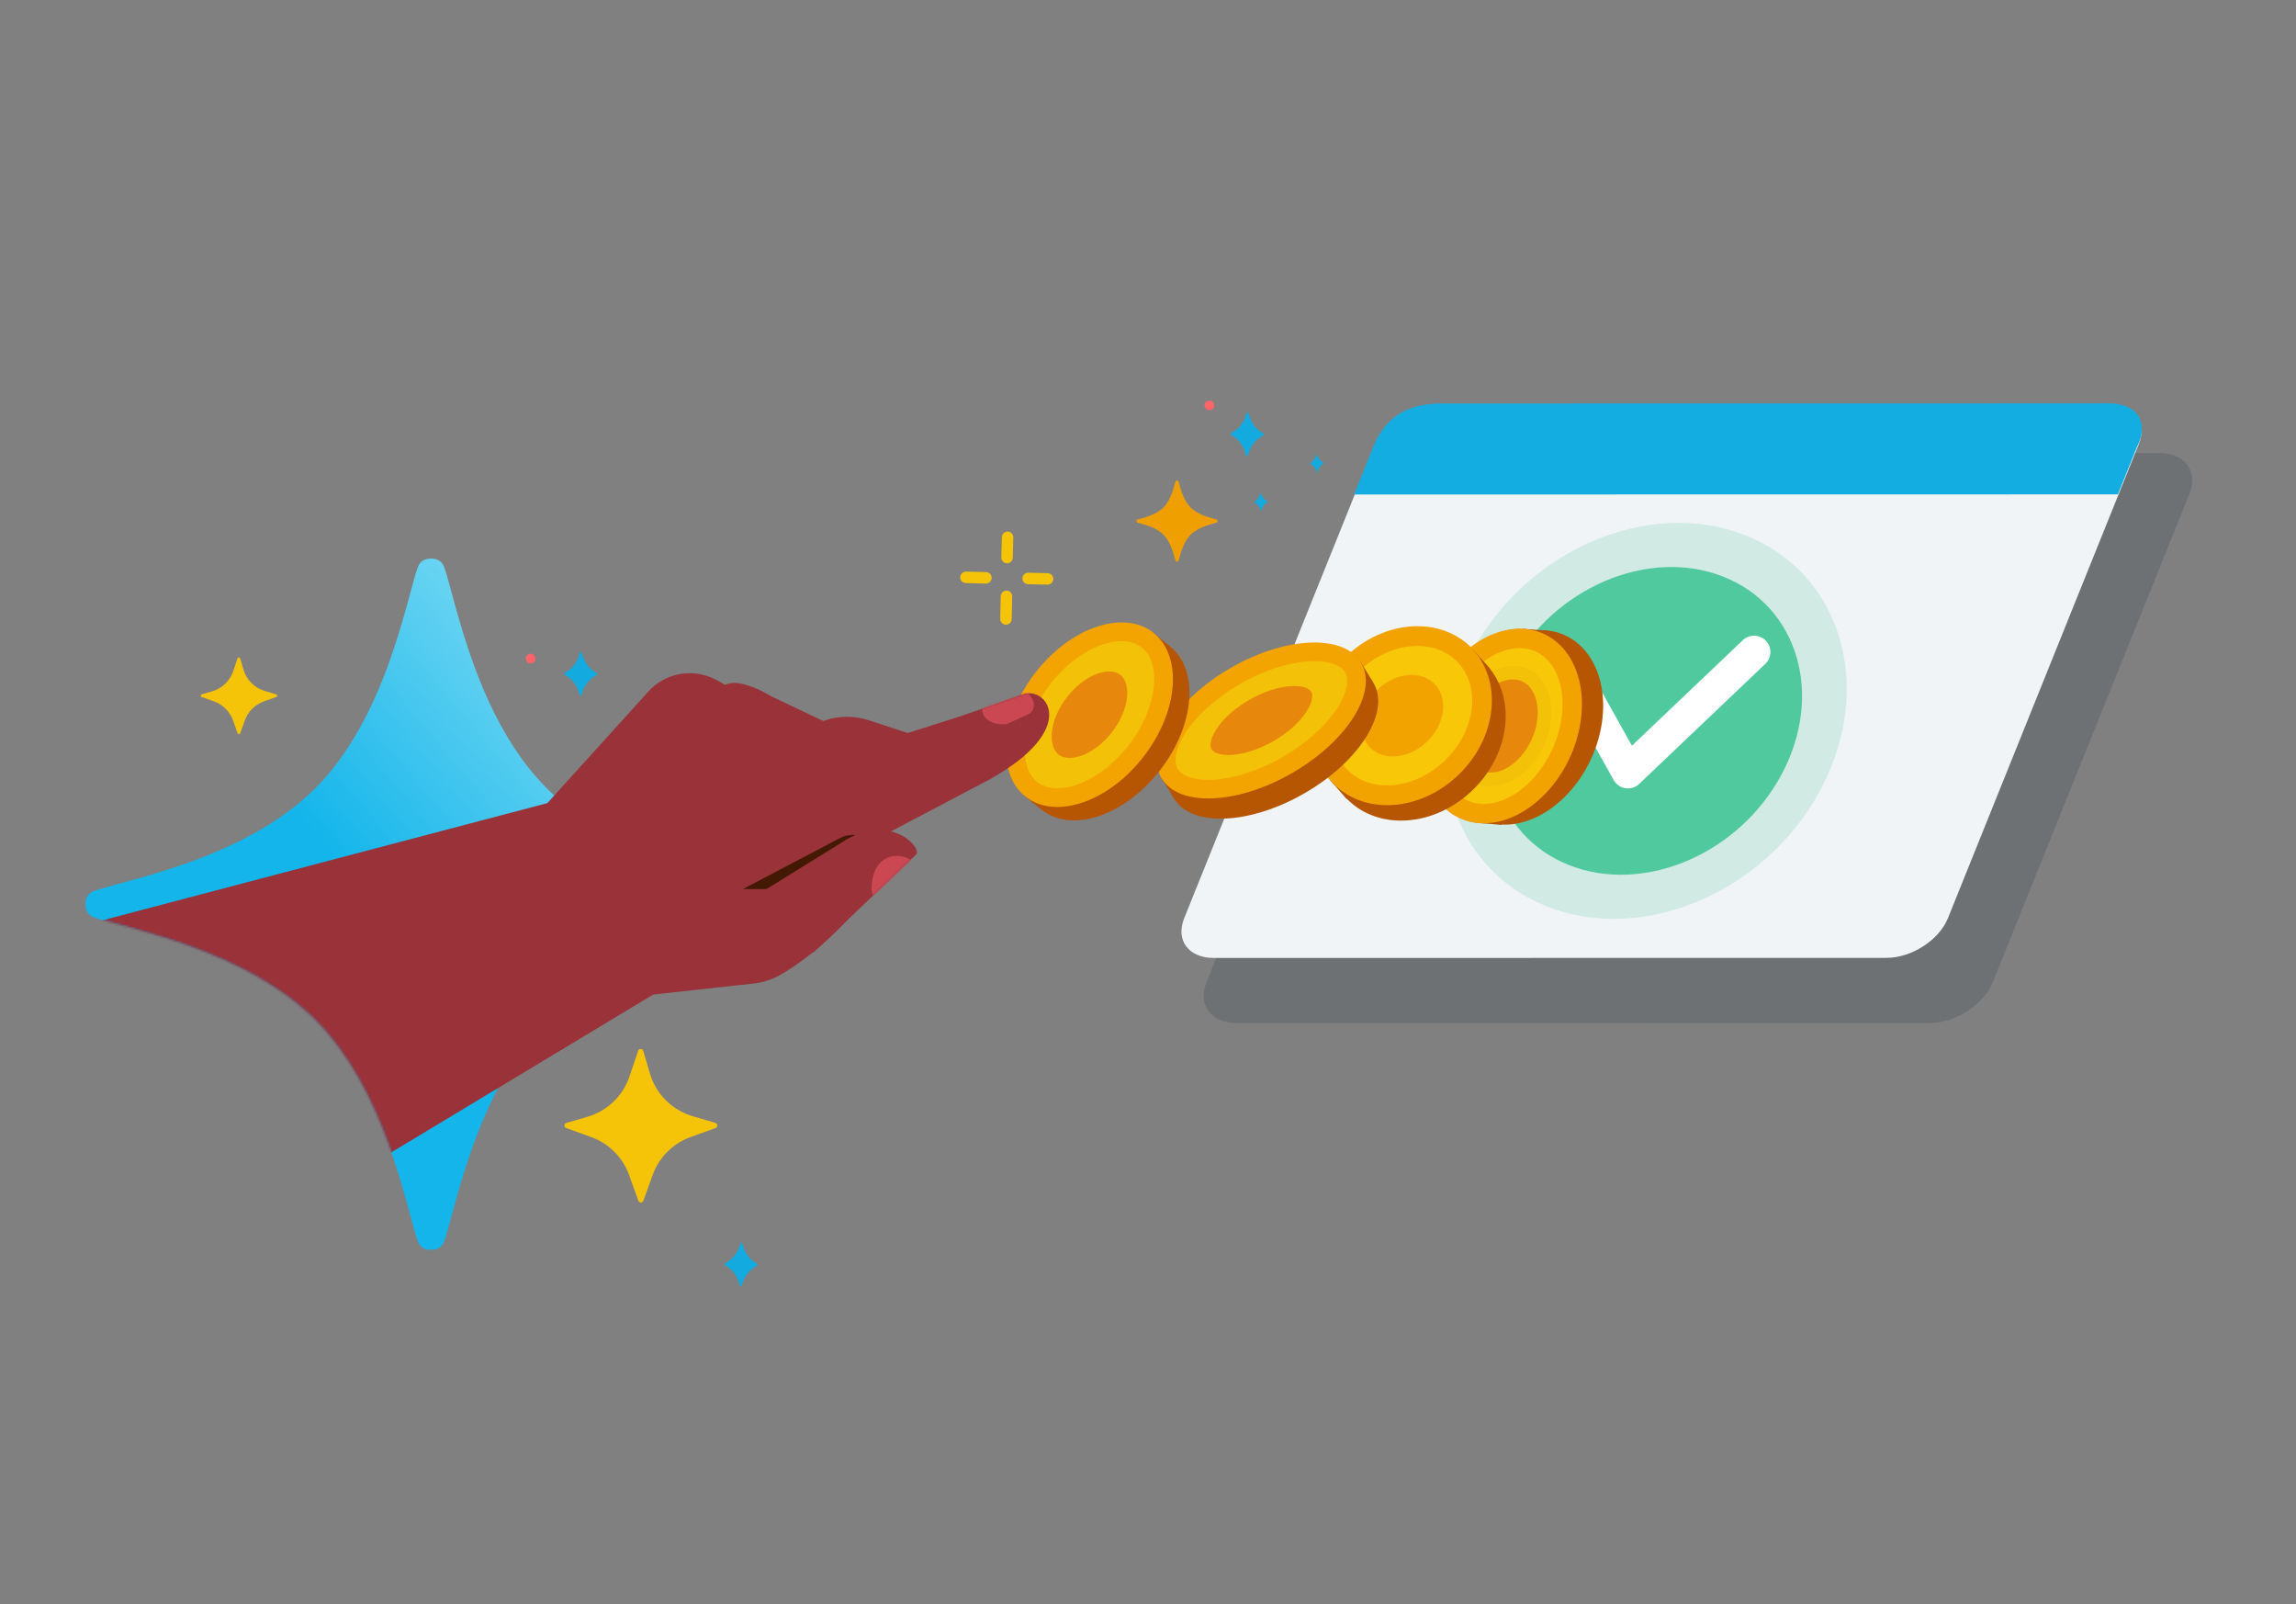 <svg width="1134" height="792" viewBox="0 0 1134 792" fill="none" xmlns="http://www.w3.org/2000/svg">
<rect x="0" y="0" width="1134" height="792" fill="#808080" stroke="none"/>
<g clip-path="url(#clip0_317_72739)">
<path d="M378.858 439.776C361.474 433.931 304.597 423.772 270.078 389.253C235.559 354.734 225.4 297.857 219.555 280.473C218.414 277.071 216.105 275.806 212.875 275.806C209.645 275.806 207.345 277.071 206.195 280.473C200.35 297.857 190.191 354.734 155.672 389.253C121.153 423.772 64.276 433.931 46.892 439.776C43.49 440.917 42.225 443.227 42.225 446.456C42.225 449.686 43.49 451.986 46.892 453.136C64.276 458.982 121.153 469.14 155.672 503.659C190.191 538.178 200.35 595.055 206.195 612.439C207.336 615.841 209.645 617.106 212.875 617.106C216.105 617.106 218.405 615.841 219.555 612.439C225.4 595.055 235.559 538.178 270.078 503.659C304.597 469.14 361.474 458.982 378.858 453.136C382.26 451.995 383.525 449.686 383.525 446.456C383.525 443.227 382.26 440.926 378.858 439.776Z" fill="url(#paint0_linear_317_72739)"/>
<path opacity="0.2" d="M610.841 505.173L953.062 505.125C965.818 505.125 979.79 496.088 984.275 484.943L1081.35 243.874C1085.84 232.728 1079.14 223.691 1066.39 223.691L724.174 223.739C711.418 223.739 697.446 232.776 692.961 243.922L595.882 484.991C591.397 496.136 598.096 505.173 610.841 505.173Z" fill="#273B49"/>
<path d="M599.4 472.992L931.778 472.944C944.16 472.944 957.74 464.166 962.1 453.337L1056.39 219.206C1060.75 208.377 1054.24 199.608 1041.86 199.608L709.483 199.656C697.102 199.656 683.522 208.435 679.162 219.264L584.871 453.394C580.511 464.223 587.018 472.992 599.4 472.992Z" fill="#F1F4F6"/>
<path d="M668.812 244.162L1046.03 244.104L1055.44 220.73C1061.42 209.412 1056.65 198.411 1039.45 199.168L711.583 199.216C691.822 199.388 683.015 208.876 678.214 220.788L668.803 244.162H668.812Z" fill="#13ADE2"/>
<path opacity="0.2" d="M899.243 389.751C926.211 339.094 909.488 282.887 861.887 264.219C814.287 245.551 753.835 271.474 726.877 322.131C699.91 372.789 716.633 428.995 764.233 447.663C811.833 466.332 872.285 440.409 899.243 389.751Z" fill="#51C99E"/>
<path d="M880.028 382.209C900.977 342.85 887.982 299.179 851 284.67C814.018 270.16 767.05 290.305 746.091 329.673C725.142 369.032 738.137 412.703 775.119 427.212C812.101 441.721 859.069 421.577 880.028 382.209Z" fill="#51C99E"/>
<path d="M783.428 344.317L804.041 381.213L866.333 321.949" stroke="white" stroke-width="16.14" stroke-linecap="round" stroke-linejoin="round"/>
<path d="M294.524 332.088C291.17 330.574 288.525 326.971 287.442 322.467C287.365 322.16 287.155 321.949 286.915 321.949C286.675 321.949 286.455 322.15 286.378 322.457C285.228 326.942 282.526 330.498 279.143 331.964C278.913 332.069 278.75 332.347 278.75 332.673C278.75 332.999 278.903 333.286 279.133 333.392C282.487 334.906 285.133 338.509 286.215 343.013C286.292 343.32 286.503 343.531 286.742 343.531C286.982 343.531 287.202 343.33 287.279 343.023C288.429 338.538 291.132 334.983 294.515 333.516C294.745 333.411 294.908 333.133 294.908 332.807C294.908 332.481 294.754 332.194 294.524 332.088Z" fill="#13AADF"/>
<path d="M262.095 327.594C263.423 327.594 264.5 326.517 264.5 325.189C264.5 323.86 263.423 322.783 262.095 322.783C260.766 322.783 259.689 323.86 259.689 325.189C259.689 326.517 260.766 327.594 262.095 327.594Z" fill="#FF6469"/>
<path d="M623.741 213.821C620.396 212.278 617.78 208.655 616.736 204.142C616.669 203.835 616.448 203.624 616.209 203.615C615.969 203.605 615.749 203.816 615.662 204.122C614.474 208.598 611.743 212.134 608.35 213.572C608.12 213.668 607.957 213.955 607.948 214.281C607.938 214.607 608.091 214.894 608.321 215C611.666 216.542 614.282 220.165 615.327 224.679C615.394 224.985 615.614 225.196 615.854 225.206C616.094 225.215 616.314 225.005 616.4 224.698C617.589 220.222 620.32 216.686 623.712 215.249C623.942 215.153 624.105 214.865 624.115 214.54C624.124 214.214 623.971 213.926 623.741 213.821Z" fill="#13AADF"/>
<path d="M625.868 247.42C624.478 246.874 623.328 245.465 622.801 243.663C622.763 243.539 622.677 243.462 622.571 243.462C622.466 243.462 622.389 243.558 622.36 243.682C621.986 245.522 620.961 247.017 619.619 247.679C619.524 247.727 619.466 247.842 619.476 247.976C619.485 248.11 619.552 248.225 619.648 248.263C621.038 248.809 622.188 250.218 622.715 252.02C622.753 252.144 622.839 252.221 622.945 252.221C623.05 252.221 623.127 252.125 623.156 252.001C623.529 250.161 624.555 248.666 625.896 248.004C625.992 247.957 626.05 247.842 626.04 247.707C626.031 247.573 625.964 247.458 625.868 247.42Z" fill="#13AADF"/>
<path d="M653.516 228.368C652.127 227.822 650.977 226.413 650.449 224.611C650.411 224.487 650.325 224.41 650.219 224.41C650.114 224.41 650.037 224.506 650.009 224.631C649.635 226.471 648.609 227.966 647.268 228.627C647.172 228.675 647.115 228.79 647.124 228.924C647.134 229.058 647.201 229.173 647.297 229.211C648.686 229.758 649.836 231.166 650.363 232.968C650.402 233.093 650.488 233.169 650.593 233.169C650.699 233.169 650.775 233.073 650.804 232.949C651.178 231.109 652.203 229.614 653.545 228.953C653.641 228.905 653.698 228.79 653.689 228.656C653.679 228.521 653.612 228.406 653.516 228.368Z" fill="#13AADF"/>
<path d="M597.319 202.57C598.648 202.57 599.725 201.493 599.725 200.164C599.725 198.836 598.648 197.759 597.319 197.759C595.991 197.759 594.914 198.836 594.914 200.164C594.914 201.493 595.991 202.57 597.319 202.57Z" fill="#FF6469"/>
<path d="M315.177 518.858L310.913 531.508C307.664 541.149 299.892 548.595 290.127 551.432L279.738 554.451C278.502 554.815 278.445 556.54 279.662 556.981L291.995 561.437C300.697 564.58 307.549 571.433 310.683 580.125L315.273 592.842C315.695 594.011 317.353 594.011 317.775 592.842L322.365 580.125C325.508 571.423 332.36 564.571 341.052 561.437L353.425 556.971C354.632 556.53 354.584 554.805 353.348 554.441L342.001 551.078C331.91 548.088 324.013 540.191 321.023 530.1L317.707 518.897C317.334 517.651 315.59 517.622 315.168 518.849L315.177 518.858Z" fill="#F5C408"/>
<path d="M117.33 325.045L115.193 331.37C113.563 336.19 109.682 339.909 104.795 341.337L99.6 342.851C98.978 343.033 98.958 343.895 99.562 344.116L105.734 346.339C110.085 347.911 113.506 351.332 115.078 355.683L117.378 362.046C117.588 362.631 118.422 362.631 118.633 362.046L120.933 355.683C122.505 351.332 125.926 347.911 130.277 346.339L136.468 344.106C137.071 343.886 137.043 343.023 136.429 342.841L130.756 341.164C125.706 339.669 121.767 335.721 120.272 330.68L118.614 325.083C118.432 324.46 117.55 324.441 117.349 325.064L117.33 325.045Z" fill="#F5C408"/>
<path d="M373.731 623.776C370.387 622.233 367.77 618.61 366.726 614.097C366.659 613.79 366.438 613.579 366.199 613.57C365.959 613.56 365.739 613.771 365.652 614.078C364.464 618.553 361.733 622.089 358.34 623.527C358.11 623.623 357.948 623.91 357.938 624.236C357.928 624.562 358.082 624.849 358.312 624.955C361.656 626.498 364.273 630.12 365.317 634.634C365.384 634.94 365.605 635.151 365.844 635.161C366.084 635.17 366.304 634.96 366.39 634.653C367.579 630.178 370.31 626.641 373.703 625.204C373.933 625.108 374.095 624.82 374.105 624.495C374.115 624.169 373.961 623.881 373.731 623.776Z" fill="#13AADF"/>
<path d="M517.405 285.848L507.793 285.608" stroke="#F5C408" stroke-width="5.66" stroke-linecap="round" stroke-linejoin="round"/>
<path d="M486.949 285.302L477.098 285.062" stroke="#F5C408" stroke-width="5.66" stroke-linecap="round" stroke-linejoin="round"/>
<path d="M496.859 305.61L497.099 294.426" stroke="#F5C408" stroke-width="5.66" stroke-linecap="round" stroke-linejoin="round"/>
<path d="M497.396 275.316L497.646 265.302" stroke="#F5C408" stroke-width="5.66" stroke-linecap="round" stroke-linejoin="round"/>
<path d="M600.829 256.505C598.787 255.815 592.117 254.627 588.064 250.573C584.01 246.519 582.821 239.849 582.131 237.808C581.997 237.405 581.729 237.262 581.346 237.262C580.962 237.262 580.694 237.405 580.56 237.808C579.87 239.849 578.681 246.519 574.628 250.573C570.574 254.627 563.904 255.815 561.863 256.505C561.46 256.639 561.316 256.908 561.316 257.291C561.316 257.674 561.46 257.943 561.863 258.077C563.904 258.767 570.574 259.955 574.628 264.009C578.681 268.063 579.87 274.733 580.56 276.774C580.694 277.176 580.962 277.32 581.346 277.32C581.729 277.32 581.997 277.176 582.131 276.774C582.821 274.733 584.01 268.063 588.064 264.009C592.117 259.955 598.787 258.767 600.829 258.077C601.231 257.943 601.375 257.674 601.375 257.291C601.375 256.908 601.231 256.639 600.829 256.505Z" fill="#EFA000"/>
<path d="M732.578 404.442C731.926 404.442 731.265 404.414 730.613 404.366C723.541 403.82 717.475 400.35 713.066 394.342C706.301 385.103 704.298 370.834 707.728 356.171C713.459 331.686 732.348 312.5 750.748 312.5C751.4 312.5 752.061 312.529 752.713 312.577C759.785 313.123 765.851 316.592 770.26 322.601C777.026 331.839 779.028 346.109 775.598 360.771C769.876 385.257 750.978 404.442 732.578 404.442Z" fill="#F1C008"/>
<path d="M750.758 314.541C751.362 314.541 751.966 314.561 752.56 314.609C759.019 315.107 764.568 318.289 768.612 323.809C775.033 332.577 776.902 346.224 773.605 360.312C770.893 371.898 765.047 382.641 757.15 390.556C749.522 398.204 740.792 402.411 732.579 402.411C731.975 402.411 731.371 402.392 730.767 402.344C724.308 401.846 718.759 398.664 714.715 393.144C708.294 384.375 706.426 370.729 709.722 356.641C712.435 345.055 718.28 334.312 726.177 326.396C733.805 318.749 742.536 314.541 750.758 314.541ZM750.749 310.459C731.553 310.459 711.716 330.182 705.745 355.712C699.554 382.181 710.623 404.884 730.461 406.407C731.17 406.465 731.869 406.484 732.579 406.484C751.774 406.484 771.612 386.761 777.582 361.231C783.773 334.762 772.704 312.059 752.867 310.536C752.157 310.478 751.458 310.459 750.749 310.459Z" fill="#E6870C"/>
<path d="M752.435 310.497L764.117 311.398L741.702 407.27L730.02 406.369L752.435 310.497Z" fill="#B65602"/>
<path d="M714.006 356.21C720.197 329.741 742.268 309.587 763.303 311.206C784.338 312.826 796.375 335.596 790.184 362.075C783.993 388.544 761.923 408.698 740.887 407.078C719.852 405.458 707.815 382.688 714.006 356.21Z" fill="#B65602"/>
<path d="M732.866 401.712C732.195 401.712 731.524 401.683 730.863 401.635C723.791 401.089 717.763 397.677 713.441 391.774C707.029 383.024 705.17 370.211 708.352 356.641C713.776 333.421 732.31 315.241 750.547 315.241C751.218 315.241 751.889 315.27 752.55 315.318C759.623 315.864 765.651 319.276 769.973 325.179C776.384 333.929 778.243 346.742 775.062 360.312C769.637 383.532 751.103 401.712 732.866 401.712Z" fill="#F8C708"/>
<path d="M750.538 320.023C751.084 320.023 751.64 320.042 752.177 320.09C759.297 320.636 763.686 324.7 766.111 328.006C771.612 335.519 773.222 347.192 770.404 359.228C765.546 380.024 748.708 396.939 732.876 396.939C732.33 396.939 731.774 396.92 731.237 396.872C724.117 396.325 719.728 392.262 717.303 388.956C711.802 381.443 710.192 369.77 713.01 357.733C717.869 336.947 734.706 320.033 750.538 320.023ZM750.529 310.449C730.269 310.449 709.637 330.076 703.676 355.548C697.485 382.018 709.483 404.788 730.48 406.407C731.276 406.465 732.061 406.493 732.857 406.493C753.116 406.493 773.749 386.867 779.71 361.394C785.901 334.925 773.902 312.155 752.905 310.535C752.11 310.478 751.324 310.449 750.529 310.449Z" fill="#F2A300"/>
<path d="M736.229 384.835C735.827 384.835 735.424 384.816 735.022 384.787C730.767 384.461 727.135 382.401 724.528 378.845C720.627 373.527 719.506 365.716 721.442 357.427C724.758 343.234 736.057 332.107 747.164 332.107C747.566 332.107 747.969 332.127 748.371 332.155C752.626 332.481 756.258 334.542 758.865 338.097C762.765 343.416 763.887 351.226 761.951 359.516C758.635 373.709 747.336 384.835 736.229 384.835Z" fill="#E7880C"/>
<path d="M747.164 335.472C747.48 335.472 747.806 335.481 748.113 335.51C751.41 335.759 754.112 337.302 756.153 340.081C759.421 344.547 760.37 351.524 758.674 358.75C755.741 371.275 745.679 381.472 736.22 381.472C735.904 381.472 735.578 381.462 735.271 381.433C731.975 381.184 729.272 379.641 727.231 376.862C723.963 372.396 723.014 365.42 724.71 358.194C727.643 345.668 737.705 335.472 747.164 335.472ZM747.164 328.744C734.629 328.744 721.855 340.886 718.165 356.66C714.332 373.048 721.759 387.135 734.754 388.142C735.243 388.18 735.731 388.199 736.22 388.199C748.755 388.199 761.53 376.057 765.219 360.283C769.053 343.895 761.625 329.808 748.63 328.802C748.142 328.763 747.653 328.744 747.164 328.744Z" fill="#F2C108"/>
<path d="M682.86 394.332C673.143 394.332 664.613 390.739 658.835 384.212C645.658 369.32 650.085 343.359 668.706 326.339C678.423 317.455 690.651 312.356 702.247 312.356C711.965 312.356 720.494 315.95 726.273 322.477C739.45 337.369 735.022 363.33 716.402 380.35C706.684 389.234 694.456 394.332 682.86 394.332Z" fill="#F1C008"/>
<path d="M702.248 314.437C711.362 314.437 719.335 317.781 724.711 323.847C737.141 337.897 732.78 362.554 714.994 378.808C705.66 387.347 693.939 392.244 682.851 392.244C673.737 392.244 665.755 388.899 660.388 382.833C647.958 368.784 652.319 344.126 670.105 327.872C679.44 319.334 691.16 314.437 702.248 314.437ZM702.248 310.277C690.556 310.277 677.82 315.184 667.307 324.796C647.824 342.602 643.339 369.819 657.283 385.583C663.704 392.838 672.904 396.403 682.861 396.403C694.552 396.403 707.289 391.496 717.802 381.884C737.285 364.078 741.77 336.862 727.826 321.097C721.405 313.842 712.205 310.277 702.248 310.277Z" fill="#E6870C"/>
<path d="M727.519 320.752L735.732 330.038L665.18 394.534L656.967 385.248L727.519 320.752Z" fill="#B65602"/>
<path d="M672.605 330.68C692.088 312.874 719.87 311.983 734.657 328.706C749.445 345.419 745.64 373.412 726.157 391.228C706.674 409.034 678.892 409.925 664.105 393.202C649.318 376.489 653.122 348.496 672.605 330.68Z" fill="#B65602"/>
<path d="M685.094 392.684C675.395 392.684 666.828 389.033 660.953 382.392C647.968 367.72 651.648 342.765 669.147 326.77C677.973 318.701 689.243 314.072 700.063 314.072C709.761 314.072 718.329 317.724 724.203 324.365C737.189 339.037 733.509 363.992 716.01 379.986C707.183 388.056 695.913 392.684 685.094 392.684Z" fill="#F8C708"/>
<path d="M700.063 309.184V318.94C708.343 318.94 715.616 322.007 720.542 327.584C731.774 340.282 728.257 362.171 712.713 376.373C704.768 383.637 694.706 387.796 685.084 387.796C676.804 387.796 669.53 384.73 664.595 379.152C653.363 366.454 656.88 344.566 672.424 330.354C680.369 323.099 690.431 318.931 700.053 318.931V309.175M700.063 309.184C688.419 309.184 676.008 313.88 665.86 323.166C646.377 340.972 642.553 368.936 657.311 385.621C664.374 393.604 674.418 397.562 685.103 397.562C696.747 397.562 709.148 392.866 719.306 383.58C738.789 365.774 742.613 337.81 727.854 321.125C720.791 313.142 710.748 309.184 700.063 309.184Z" fill="#F2A300"/>
<path d="M687.939 377.112C682.113 377.112 676.966 374.917 673.44 370.94C665.62 362.094 667.872 347.029 678.462 337.341C683.819 332.444 690.652 329.636 697.197 329.636C703.024 329.636 708.17 331.83 711.697 335.807C719.517 344.653 717.264 359.718 706.675 369.407C701.318 374.304 694.485 377.112 687.939 377.112Z" fill="#F2A300"/>
<path d="M697.206 333.248C701.979 333.248 706.167 335.012 708.994 338.203C715.52 345.572 713.383 358.376 704.24 366.742C699.544 371.035 693.603 373.498 687.939 373.498C683.157 373.498 678.979 371.735 676.152 368.544C669.625 361.174 671.762 348.371 680.905 340.005C685.601 335.711 691.542 333.248 697.206 333.248ZM697.206 326.022C690 326.022 682.323 328.926 676.037 334.676C663.981 345.697 661.604 363.005 670.747 373.335C675.117 378.28 681.336 380.724 687.949 380.724C695.155 380.724 702.832 377.82 709.118 372.07C721.174 361.05 723.551 343.742 714.408 333.411C710.038 328.466 703.819 326.022 697.206 326.022Z" fill="#F8C708"/>
<path d="M594.963 391.342C585.6 391.342 578.7 388.553 575.557 383.493C573.487 380.177 573.046 376.047 574.234 371.217C577.31 358.749 590.928 343.857 608.945 333.277C623.224 324.901 638.548 320.09 650.987 320.09C660.35 320.09 667.25 322.879 670.393 327.939C672.463 331.254 672.904 335.385 671.716 340.215C668.639 352.683 655.022 367.575 637.005 378.155C622.726 386.531 607.402 391.342 594.963 391.342Z" fill="#F2C108"/>
<path d="M650.997 322.064C659.66 322.064 665.966 324.517 668.745 328.983C670.518 331.839 670.882 335.462 669.828 339.755C666.877 351.734 653.613 366.147 636.028 376.469C622.046 384.682 607.077 389.387 594.973 389.387C586.31 389.387 580.004 386.934 577.225 382.468C575.452 379.612 575.087 375.99 576.142 371.696C579.093 359.717 592.357 345.304 609.942 334.982C623.924 326.77 638.893 322.064 650.997 322.064ZM650.997 318.145C638.702 318.145 623.081 322.725 607.958 331.6C580.847 347.517 565.6 371.217 573.899 384.538C577.57 390.432 585.227 393.307 594.973 393.307C607.268 393.307 622.889 388.726 638.012 379.852C665.123 363.934 680.37 340.234 672.071 326.913C668.4 321.019 660.743 318.145 650.997 318.145Z" fill="#E7880C"/>
<path d="M573.707 384.241L579.994 394.466L678.165 336.842L671.879 326.616L573.707 384.241Z" fill="#B65602"/>
<path d="M613.143 340.091C586.032 356.009 571.188 380.36 579.985 394.495C588.783 408.631 617.897 407.184 645.008 391.266C672.119 375.348 686.964 350.996 678.166 336.861C669.369 322.726 640.255 324.173 613.143 340.091Z" fill="#B65602"/>
<path d="M596.785 389.647C587.566 389.647 580.829 386.973 577.81 382.124C575.865 379.009 575.462 375.07 576.612 370.413C579.583 358.347 592.463 344.116 609.425 334.169C622.775 326.33 637.275 321.835 649.206 321.835C658.425 321.835 665.162 324.509 668.181 329.358C670.126 332.472 670.529 336.411 669.379 341.069C666.408 353.134 653.528 367.365 636.565 377.313C623.216 385.152 608.716 389.647 596.785 389.647Z" fill="#F2C108"/>
<path d="M649.205 326.435C656.67 326.435 662.161 328.39 664.279 331.792C665.544 333.814 665.755 336.564 664.922 339.966C662.229 350.891 650.192 363.992 634.245 373.355C621.576 380.791 607.929 385.056 596.794 385.056C589.328 385.056 583.837 383.101 581.719 379.699C580.454 377.677 580.243 374.926 581.077 371.524C583.77 360.599 595.806 347.499 611.753 338.136C624.422 330.699 638.069 326.435 649.205 326.435ZM649.205 317.244C636.929 317.244 621.72 321.624 607.096 330.21C579.984 346.128 565.13 370.46 573.909 384.557C577.953 391.055 586.309 394.246 596.784 394.246C609.06 394.246 624.269 389.867 638.893 381.28C666.004 365.362 680.859 341.03 672.08 326.933C668.036 320.435 659.679 317.244 649.205 317.244Z" fill="#F3A400"/>
<path d="M606.77 376.172C601.269 376.172 597.264 374.61 595.5 371.783C594.379 369.991 594.159 367.691 594.829 364.969C596.631 357.638 604.509 348.975 614.878 342.88C623.062 338.078 631.926 335.318 639.219 335.318C644.72 335.318 648.726 336.88 650.489 339.708C651.611 341.5 651.831 343.8 651.16 346.521C649.358 353.853 641.491 362.516 631.112 368.611C622.928 373.412 614.063 376.172 606.77 376.172Z" fill="#E7880C"/>
<path d="M639.219 338.72C643.378 338.72 646.512 339.765 647.595 341.509C648.208 342.496 648.294 343.914 647.853 345.716C646.636 350.642 641.078 358.816 629.386 365.678C621.71 370.182 613.468 372.77 606.77 372.77C602.611 372.77 599.477 371.725 598.394 369.981C597.78 368.994 597.694 367.576 598.135 365.774C599.352 360.848 604.91 352.674 616.602 345.812C624.278 341.308 632.52 338.72 639.219 338.72ZM639.219 331.916C631.619 331.916 622.208 334.628 613.152 339.937C596.372 349.789 587.172 364.844 592.615 373.575C595.116 377.59 600.291 379.574 606.779 379.574C614.379 379.574 623.79 376.862 632.846 371.553C649.626 361.701 658.826 346.646 653.383 337.915C650.882 333.9 645.707 331.916 639.219 331.916Z" fill="#F2C108"/>
<path d="M520.691 395.905C515.382 395.905 510.887 394.4 507.322 391.429C494.605 380.83 498.074 354.898 515.056 333.632C526.786 318.95 542.263 309.827 555.45 309.827C560.759 309.827 565.254 311.332 568.819 314.303C581.536 324.902 578.066 350.834 561.085 372.1C549.355 386.781 533.878 395.905 520.691 395.905Z" fill="#F2C108"/>
<path d="M555.441 307.853V311.801C560.271 311.801 564.344 313.152 567.545 315.816C573.036 320.397 575.384 328.457 574.138 338.51C572.816 349.233 567.631 360.724 559.524 370.863C548.33 384.874 533.083 393.93 520.673 393.93C515.833 393.93 511.76 392.579 508.569 389.915C503.078 385.334 500.73 377.274 501.976 367.221C503.298 356.498 508.483 345.007 516.581 334.868C527.774 320.857 543.021 311.801 555.432 311.801V307.853M555.441 307.853C542.187 307.853 525.953 316.823 513.514 332.405C495.833 354.543 492.498 381.654 506.058 392.953C510.074 396.297 515.114 397.888 520.692 397.888C533.946 397.888 550.18 388.918 562.619 373.335C580.3 351.198 583.635 324.087 570.075 312.788C566.059 309.443 561.019 307.853 555.441 307.853Z" fill="#E7880C"/>
<path d="M569.778 312.529L577.761 319.19L513.744 399.354L505.752 392.694L569.778 312.529Z" fill="#B65602"/>
<path d="M573.03 380.209C590.352 357.782 592.386 330.328 577.574 318.888C562.762 307.448 536.713 316.355 519.392 338.783C502.071 361.21 500.037 388.664 514.848 400.104C529.66 411.543 555.709 402.636 573.03 380.209Z" fill="#B65602"/>
<path d="M522.244 393.824C516.993 393.824 512.556 392.339 509.039 389.406C496.839 379.239 499.896 353.919 515.718 334.111C526.643 320.435 541.287 311.944 553.937 311.944C559.188 311.944 563.625 313.43 567.142 316.362C579.342 326.53 576.285 351.859 560.463 371.658C549.538 385.334 534.894 393.824 522.244 393.824Z" fill="#F2C108"/>
<path d="M553.937 307.315V316.573C558.067 316.573 561.517 317.694 564.172 319.918C570.267 324.997 570.372 334.034 569.884 338.969C568.935 348.725 564.181 359.593 556.841 368.783C546.931 381.193 533.352 389.215 522.245 389.215C518.114 389.215 514.664 388.093 512 385.87C505.905 380.791 505.809 371.754 506.289 366.818C507.237 357.063 511.991 346.195 519.331 337.005C529.241 324.594 542.82 316.573 553.927 316.573V307.315M553.927 307.315C540.386 307.315 524.276 315.979 512.096 331.226C494.415 353.363 491.722 381.011 506.078 392.971C510.544 396.69 516.131 398.453 522.245 398.453C535.786 398.453 551.896 389.79 564.076 374.543C581.757 352.405 584.45 324.757 570.094 312.797C565.629 309.079 560.041 307.306 553.927 307.315Z" fill="#F3A400"/>
<path d="M528.282 377.657C525.168 377.657 522.542 376.785 520.472 375.06C513.15 368.955 515.076 353.641 524.679 341.614C531.33 333.277 540.233 328.102 547.89 328.102C551.004 328.102 553.63 328.974 555.7 330.699C563.022 336.803 561.095 352.117 551.493 364.144C544.842 372.482 535.939 377.657 528.282 377.657Z" fill="#E7880C"/>
<path d="M547.899 331.533C550.189 331.533 552.077 332.136 553.515 333.334C558.68 337.637 558.029 350.479 548.819 362.008C542.887 369.435 534.827 374.227 528.282 374.227C525.992 374.227 524.104 373.623 522.666 372.425C517.501 368.112 518.152 355.28 527.362 343.751C533.294 336.324 541.354 331.533 547.899 331.533ZM547.889 324.681C539.514 324.681 529.537 330.038 521.995 339.477C511.051 353.181 509.384 370.288 518.267 377.696C521.027 379.996 524.487 381.088 528.272 381.088C536.648 381.088 546.624 375.731 554.167 366.291C565.111 352.587 566.778 335.481 557.894 328.073C555.134 325.773 551.675 324.681 547.889 324.681Z" fill="#F2C108"/>
<mask id="mask0_317_72739" style="mask-type:luminance" maskUnits="userSpaceOnUse" x="42" y="275" width="519" height="343">
<path d="M369.62 299.237C352.236 293.391 261.664 380.072 258.013 375.06C233.038 340.848 224.653 295.633 219.555 280.463C218.414 277.061 216.105 275.796 212.875 275.796C209.645 275.796 207.345 277.061 206.195 280.463C200.35 297.847 190.191 354.724 155.672 389.243C121.153 423.763 64.276 433.921 46.892 439.767C43.49 440.907 42.225 443.217 42.225 446.446C42.225 449.676 43.49 451.976 46.892 453.126C64.276 458.972 121.153 469.13 155.672 503.649C190.191 538.168 200.35 595.045 206.195 612.43C207.336 615.832 209.645 617.097 212.875 617.097C216.105 617.097 218.405 615.832 219.555 612.43C223.417 600.949 229.157 572.237 242.564 544.11C249.455 529.658 359.989 529.333 377.373 523.487C380.775 522.346 448.098 464.243 450.638 462.249C490.916 430.672 567.928 376.862 559.849 350.009C554.914 333.583 370.914 299.658 369.62 299.227V299.237Z" fill="white"/>
</mask>
<g mask="url(#mask0_317_72739)">
<path d="M429.017 355.615L454.7 364.01L434.528 391.811C435.927 395.319 436.07 399.2 434.92 402.794L425.874 431.045C417.498 457.198 395.207 476.48 368.125 481.003L336.068 486.37L259.852 418.654L252.693 417.744L356.002 339.505C360.381 335.893 366.524 337.033 371.977 339.573C373.625 340.339 406.592 355.989 406.592 355.989L407.656 355.634C414.594 353.363 422.069 353.353 429.017 355.625V355.615Z" fill="#993239"/>
<path d="M434.527 391.812C435.926 395.319 436.07 399.2 434.92 402.794L425.873 431.046C417.498 457.199 395.207 476.48 368.124 481.004L336.068 486.37L326.6 463.974" fill="#E36C00"/>
<path d="M474.242 353.68L368.816 387.279C367.857 387.576 366.774 387.979 365.835 388.4C353.53 393.959 347.991 408.343 353.291 420.696C358.763 433.442 375.342 443.648 387.973 437.936L488.761 384.845C533.467 359.957 517.051 338.634 505.215 342.831C490.38 348.093 476.436 353.009 474.232 353.68H474.242Z" fill="#993239"/>
<path d="M402.702 362.151L410.906 374.159C413.033 377.274 414.011 381.04 413.666 384.796L410.944 414.332C408.433 441.674 390.848 465.325 365.394 475.618L335.255 487.798L246.178 438.195L252.694 417.734L353.224 341.777C361.389 336.516 370.061 335.308 386.334 347.757L386.43 347.805C392.966 351.149 398.562 356.085 402.702 362.151Z" fill="#993239"/>
<path d="M365.098 343.626L376.799 352.098C376.799 352.098 376.818 352.108 376.818 352.117C379.674 354.571 381.591 357.944 382.233 361.662L387.245 390.729C391.931 417.888 381.044 445.392 359.051 462L333.339 481.406C333.271 481.454 333.185 481.473 333.109 481.454L234.554 456.748C234.429 456.719 234.343 456.604 234.352 456.47L235.32 435.339C235.32 435.272 235.349 435.214 235.387 435.166L320.238 341.441C326.822 334.168 336.779 330.957 346.372 333.008C353.521 334.541 359.52 338.844 365.069 343.598C365.069 343.598 365.079 343.598 365.088 343.607L365.098 343.626Z" fill="#993239"/>
<path d="M284.99 392.684L32.392 459.211C28.041 507.492 118.374 548.192 144.028 598.649L346.4 476.739L284.99 392.684Z" fill="#993239"/>
<path d="M421.428 412.262C419.186 412.195 416.972 412.713 414.979 413.748L366.938 438.981H385.75L427.878 412.445L421.428 412.253V412.262Z" fill="#441903"/>
<path d="M415.563 416.086L355.428 453.318L401.782 470.271L452.344 422.038C455.986 418.856 439.129 400.236 415.563 416.077V416.086Z" fill="#993239"/>
<path d="M424.408 447.596C408.174 466.696 393.502 476.749 385.193 481.454C381.177 483.725 376.74 485.134 372.15 485.632L288.439 494.804C331.651 474.008 395.428 436.173 395.428 436.173C406.736 430.04 424.408 447.587 424.408 447.587V447.596Z" fill="#993239"/>
<mask id="mask1_317_72739" style="mask-type:luminance" maskUnits="userSpaceOnUse" x="470" y="342" width="50" height="36">
<path d="M505.827 342.764C492.468 347.431 479.914 351.782 477.94 352.376L470.369 354.647L497.461 377.043L500.547 375.453C505.904 372.089 511.031 365.946 516.609 359.822C524.208 351.475 516.494 339.046 505.837 342.764H505.827Z" fill="white"/>
</mask>
<g mask="url(#mask1_317_72739)">
<path d="M486.211 348.313C483.029 351.456 487.227 358.519 497.279 357.503L507.869 352.654C510.428 351.485 511.194 348.313 510.15 345.706C508.981 342.764 506.499 340.876 502.234 341.135L486.211 348.322V348.313Z" fill="#CB4853"/>
</g>
<mask id="mask2_317_72739" style="mask-type:luminance" maskUnits="userSpaceOnUse" x="355" y="409" width="98" height="62">
<path d="M415.563 416.086L355.428 453.318L401.782 470.271L452.344 422.038C455.986 418.856 439.129 400.236 415.563 416.077V416.086Z" fill="white"/>
</mask>
<g mask="url(#mask2_317_72739)">
<path d="M431.041 442.019C429.651 437.955 430.744 428.219 436.618 424.452C441.266 421.462 446.202 422.459 449.949 424.615L455.478 427.883L440.404 445.814L431.041 442.028V442.019Z" fill="#CB4853"/>
</g>
</g>
</g>
<defs>
<linearGradient id="paint0_linear_317_72739" x1="132.25" y1="514.268" x2="504.017" y2="201.544" gradientUnits="userSpaceOnUse">
<stop offset="0.17" stop-color="#13B5EA"/>
<stop offset="0.7" stop-color="#B7EFF9"/>
</linearGradient>
<clipPath id="clip0_317_72739">
<rect width="1134" height="792" fill="white"/>
</clipPath>
</defs>
</svg>
